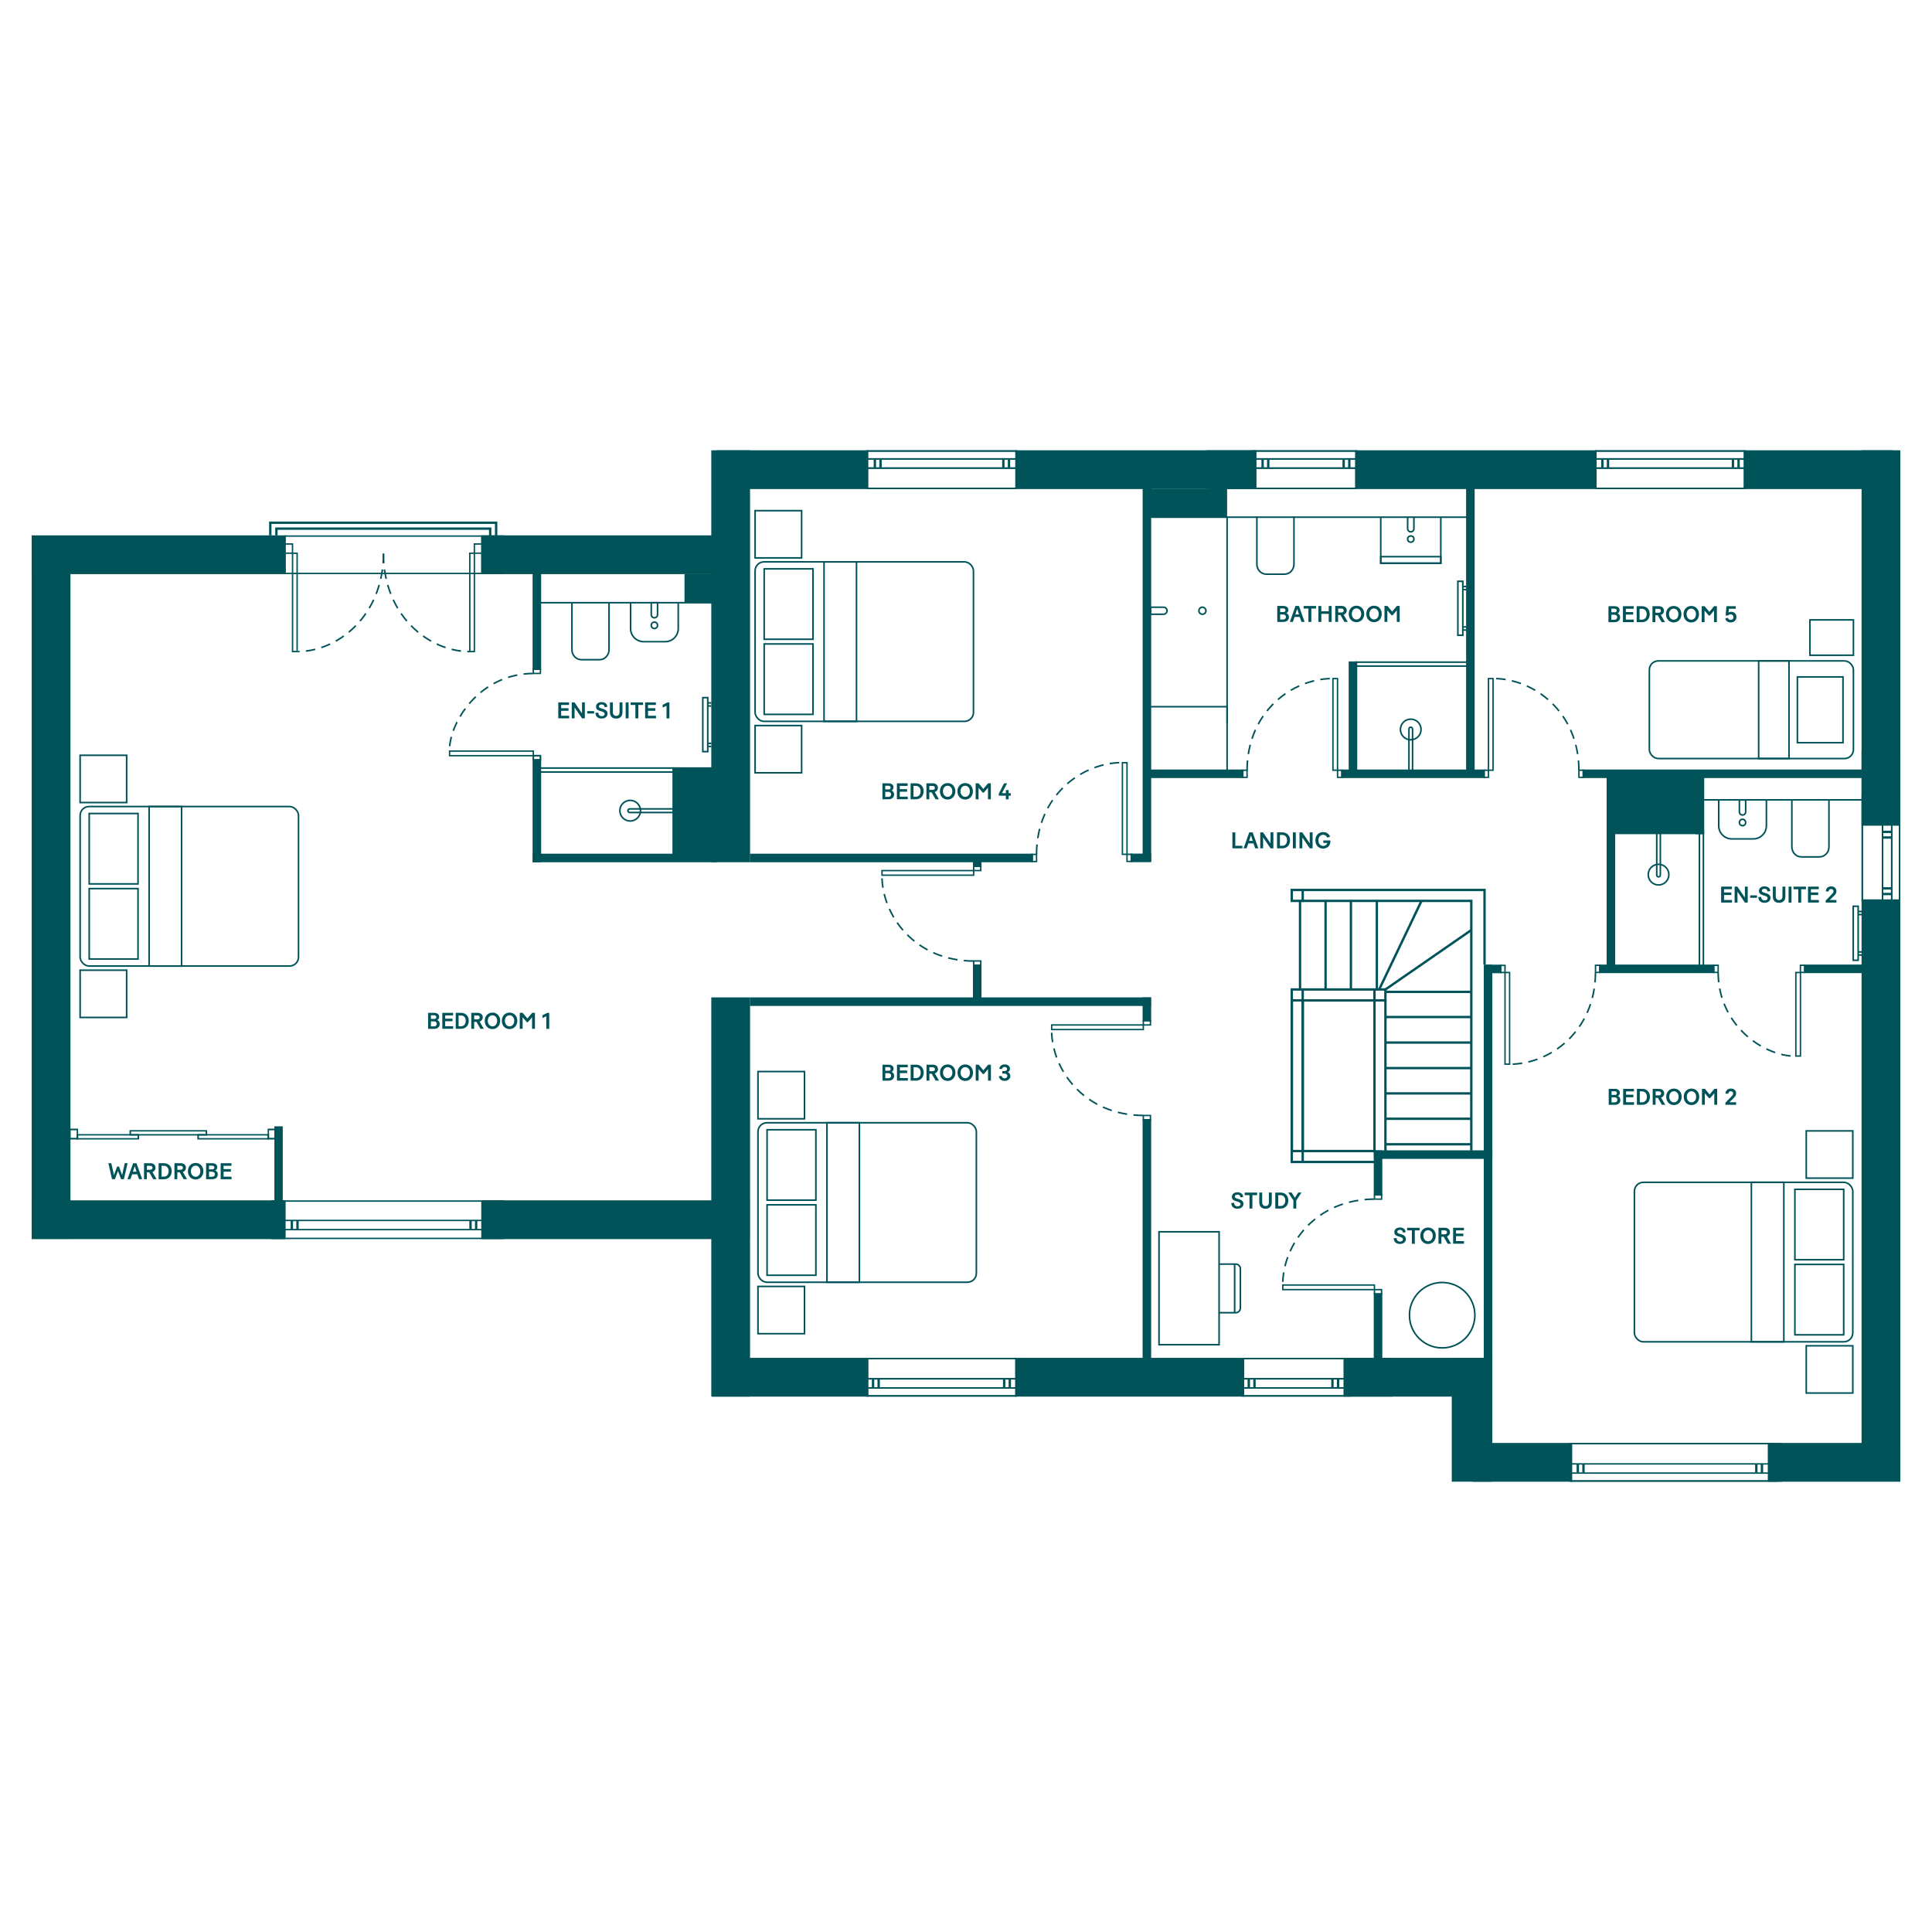 <?xml version="1.0" encoding="UTF-8"?> <svg xmlns="http://www.w3.org/2000/svg" id="TEXT" version="1.2" viewBox="0 0 610 610"><rect x="151.89" y="169.03" width="81.56" height="12.24" fill="#005359"></rect><rect x="10" y="169.03" width="80.23" height="12.24" fill="#005359"></rect><rect x="10.01" y="174.76" width="12.24" height="216.39" fill="#005359"></rect><rect x="10" y="378.99" width="80.18" height="12.24" fill="#005359"></rect><rect x="151.95" y="378.99" width="84.78" height="12.24" fill="#005359"></rect><rect x="224.93" y="428.72" width="49.22" height="12.24" fill="#005359"></rect><rect x="320.51" y="428.72" width="72.3" height="12.24" fill="#005359"></rect><rect x="424.19" y="428.72" width="45.92" height="12.24" fill="#005359"></rect><rect x="458.37" y="428.74" width="12.81" height="39.08" fill="#005359"></rect><rect x="464.98" y="455.59" width="31.42" height="12.24" fill="#005359"></rect><rect x="558.15" y="455.59" width="41.85" height="12.24" fill="#005359"></rect><rect x="587.76" y="142.17" width="12.24" height="118.53" fill="#005359"></rect><rect x="550.66" y="142.17" width="46.97" height="12.24" fill="#005359"></rect><rect x="320.71" y="142.17" width="76.01" height="12.24" fill="#005359"></rect><rect x="226.24" y="142.17" width="47.88" height="12.24" fill="#005359"></rect><path d="M158.78,169.48v11.34h-68.63v-11.34h68.63ZM159.23,169.03h-69.53v12.24h69.53v-12.24Z" fill="#005359"></path><path d="M155.74,174.43h-5.74v-2.45h5.74v2.45ZM156.19,171.53h-6.64v3.35h6.64v-3.35Z" fill="#005359"></path><path d="M92.13,174.43h-3.73v-2.45h3.73v2.45ZM92.58,171.53h-4.63v3.35h4.63v-3.35Z" fill="#005359"></path><path d="M158.74,379.44v11.34h-72.7v-11.34h72.7ZM159.19,378.99h-73.6v12.24h73.6v-12.24Z" fill="#005359"></path><path d="M320.61,429.17v11.34h-46.49v-11.34h46.49ZM321.06,428.72h-47.39v12.24h47.39v-12.24Z" fill="#005359"></path><path d="M320.65,435.56v2.45h-46.73v-2.45h46.73ZM321.1,435.11h-47.63v3.35h47.63v-3.35Z" fill="#005359"></path><path d="M320.61,429.17v11.34h-46.82v-11.34h46.82ZM321.06,428.72h-47.72v12.24h47.72v-12.24Z" fill="#005359"></path><path d="M320.65,435.56v2.45h-47.08v-2.45h47.08,0ZM321.1,435.11h-47.98v3.35h47.98v-3.35Z" fill="#005359"></path><path d="M560.68,456.04v11.34h-64.39v-11.34h64.39ZM561.13,455.59h-65.29v12.24h65.29v-12.24Z" fill="#005359"></path><path d="M562.26,456.04v11.34h-66.3v-11.34h66.3ZM562.71,455.59h-67.2v12.24h67.2v-12.24Z" fill="#005359"></path><path d="M562.48,462.43v2.45h-66.73v-2.45h66.73ZM562.93,461.98h-67.63v3.35h67.63v-3.35Z" fill="#005359"></path><path d="M320.55,142.62v11.34h-46.49v-11.34h46.49ZM321,142.17h-47.39v12.24h47.39v-12.24Z" fill="#005359"></path><path d="M320.74,145.12v2.45h-46.73v-2.45h46.73ZM321.19,144.67h-47.63v3.35h47.63v-3.35Z" fill="#005359"></path><path d="M320.87,142.62v11.34h-46.82v-11.34h46.82ZM321.32,142.17h-47.72v12.24h47.72v-12.24Z" fill="#005359"></path><path d="M321.09,145.12v2.45h-47.08v-2.45h47.08,0ZM321.54,144.67h-47.98v3.35h47.98v-3.35Z" fill="#005359"></path><rect x="427.94" y="142.17" width="76.14" height="12.24" fill="#005359"></rect><path d="M550.52,142.62v11.34h-46.49v-11.34h46.49ZM550.97,142.17h-47.39v12.24h47.39v-12.24Z" fill="#005359"></path><path d="M550.71,145.12v2.45h-46.73v-2.45h46.73ZM551.16,144.67h-47.63v3.35h47.63v-3.35Z" fill="#005359"></path><path d="M550.84,142.62v11.34h-46.82v-11.34h46.82ZM551.29,142.17h-47.72v12.24h47.72v-12.24Z" fill="#005359"></path><path d="M551.06,145.12v2.45h-47.08v-2.45h47.08ZM551.51,144.67h-47.98v3.35h47.98v-3.35Z" fill="#005359"></path><path d="M427.86,142.62v11.34h-46.49v-11.34h46.49ZM428.31,142.17h-47.39v12.24h47.39v-12.24Z" fill="#005359"></path><path d="M428.06,145.12v2.45h-46.73v-2.45h46.73ZM428.51,144.67h-47.63v3.35h47.63v-3.35Z" fill="#005359"></path><path d="M428.19,142.62v11.34h-32.41v-11.34h32.41ZM428.64,142.17h-33.32v12.24h33.32v-12.24Z" fill="#005359"></path><path d="M428.4,145.12v2.45h-34.86v-2.45h34.86ZM428.86,144.67h-35.76v3.35h35.76v-3.35Z" fill="#005359"></path><path d="M439.31,429.17v11.34h-46.49v-11.34h46.49ZM439.76,428.72h-47.39v12.24h47.39v-12.24Z" fill="#005359"></path><path d="M439.35,435.56v2.45h-46.73v-2.45h46.73ZM439.8,435.11h-47.63v3.35h47.63v-3.35Z" fill="#005359"></path><path d="M426.24,429.17v11.34h-33.75v-11.34h33.75ZM426.69,428.72h-34.66v12.24h34.66v-12.24Z" fill="#005359"></path><path d="M425.88,435.56v2.45h-33.61v-2.45h33.61ZM426.34,435.11h-34.52v3.35h34.52v-3.35Z" fill="#005359"></path><rect x="587.76" y="283.98" width="12.24" height="183.09" fill="#005359"></rect><path d="M599.55,237.5v46.49h-11.34v-46.49h11.34ZM600,237.05h-12.24v47.39h12.24v-47.39Z" fill="#005359"></path><path d="M597.05,237.46v46.73h-2.45v-46.73h2.45ZM597.5,237.01h-3.35v47.63h3.35v-47.63h0Z" fill="#005359"></path><path d="M599.55,251.91v32.41h-11.34v-32.41h11.34ZM600,251.46h-12.24v33.32h12.24v-33.32h0Z" fill="#005359"></path><path d="M597.05,249.68v34.86h-2.45v-34.86h2.45ZM597.5,249.23h-3.35v35.76h3.35v-35.76Z" fill="#005359"></path><path d="M155.74,385.56v2.45h-66.59v-2.45h66.59ZM156.19,385.11h-67.49v3.35h67.49v-3.35Z" fill="#005359"></path><polyline points="87.27 169.03 87.27 166.91 154.77 166.91 154.77 169.71" fill="none" stroke="#005359" stroke-miterlimit="10" stroke-width=".75"></polyline><polyline points="85.34 169.03 85.34 165.04 156.65 165.04 156.65 170.74" fill="none" stroke="#005359" stroke-miterlimit="10" stroke-width=".75"></polyline><line x1="92.15" y1="388.24" x2="92.15" y2="385.33" fill="none" stroke="#005359" stroke-miterlimit="10" stroke-width=".75"></line><line x1="93.93" y1="385.26" x2="93.93" y2="388.3" fill="none" stroke="#005359" stroke-miterlimit="10" stroke-width=".75"></line><g><line x1="148.56" y1="388.24" x2="148.56" y2="385.33" fill="none" stroke="#005359" stroke-miterlimit="10" stroke-width=".75"></line><line x1="150.34" y1="385.26" x2="150.34" y2="388.3" fill="none" stroke="#005359" stroke-miterlimit="10" stroke-width=".75"></line></g><line x1="275.65" y1="438.08" x2="275.65" y2="435.5" fill="none" stroke="#005359" stroke-miterlimit="10" stroke-width=".75"></line><line x1="277.43" y1="435.45" x2="277.43" y2="438.13" fill="none" stroke="#005359" stroke-miterlimit="10" stroke-width=".75"></line><line x1="317.05" y1="438.08" x2="317.05" y2="435.5" fill="none" stroke="#005359" stroke-miterlimit="10" stroke-width=".75"></line><line x1="318.83" y1="435.45" x2="318.83" y2="438.13" fill="none" stroke="#005359" stroke-miterlimit="10" stroke-width=".75"></line><line x1="394.29" y1="438.07" x2="394.29" y2="435.5" fill="none" stroke="#005359" stroke-miterlimit="10" stroke-width=".75"></line><line x1="396.08" y1="435.44" x2="396.08" y2="438.13" fill="none" stroke="#005359" stroke-miterlimit="10" stroke-width=".75"></line><line x1="420.7" y1="438.07" x2="420.7" y2="435.5" fill="none" stroke="#005359" stroke-miterlimit="10" stroke-width=".75"></line><line x1="422.48" y1="435.44" x2="422.48" y2="438.13" fill="none" stroke="#005359" stroke-miterlimit="10" stroke-width=".75"></line><line x1="498.17" y1="464.94" x2="498.17" y2="462.37" fill="none" stroke="#005359" stroke-miterlimit="10" stroke-width=".75"></line><line x1="499.96" y1="462.31" x2="499.96" y2="465" fill="none" stroke="#005359" stroke-miterlimit="10" stroke-width=".75"></line><g><line x1="554.53" y1="464.94" x2="554.53" y2="462.37" fill="none" stroke="#005359" stroke-miterlimit="10" stroke-width=".75"></line><line x1="556.31" y1="462.31" x2="556.31" y2="465" fill="none" stroke="#005359" stroke-miterlimit="10" stroke-width=".75"></line></g><line x1="597.11" y1="282.27" x2="594.54" y2="282.27" fill="none" stroke="#005359" stroke-miterlimit="10" stroke-width=".75"></line><line x1="594.48" y1="280.49" x2="597.17" y2="280.49" fill="none" stroke="#005359" stroke-miterlimit="10" stroke-width=".75"></line><line x1="597.11" y1="264.43" x2="594.54" y2="264.43" fill="none" stroke="#005359" stroke-miterlimit="10" stroke-width=".75"></line><line x1="594.48" y1="262.65" x2="597.17" y2="262.65" fill="none" stroke="#005359" stroke-miterlimit="10" stroke-width=".75"></line><line x1="505.92" y1="147.63" x2="505.92" y2="145.06" fill="none" stroke="#005359" stroke-miterlimit="10" stroke-width=".75"></line><line x1="507.7" y1="145" x2="507.7" y2="147.69" fill="none" stroke="#005359" stroke-miterlimit="10" stroke-width=".75"></line><line x1="547.15" y1="147.63" x2="547.15" y2="145.06" fill="none" stroke="#005359" stroke-miterlimit="10" stroke-width=".75"></line><line x1="548.93" y1="145" x2="548.93" y2="147.69" fill="none" stroke="#005359" stroke-miterlimit="10" stroke-width=".75"></line><line x1="398.65" y1="147.63" x2="398.65" y2="145.06" fill="none" stroke="#005359" stroke-miterlimit="10" stroke-width=".75"></line><line x1="400.43" y1="145" x2="400.43" y2="147.69" fill="none" stroke="#005359" stroke-miterlimit="10" stroke-width=".75"></line><line x1="424.24" y1="147.63" x2="424.24" y2="145.06" fill="none" stroke="#005359" stroke-miterlimit="10" stroke-width=".75"></line><line x1="426.02" y1="145" x2="426.02" y2="147.69" fill="none" stroke="#005359" stroke-miterlimit="10" stroke-width=".75"></line><line x1="276.23" y1="147.75" x2="276.23" y2="144.97" fill="none" stroke="#005359" stroke-miterlimit="10" stroke-width=".75"></line><line x1="278.01" y1="144.91" x2="278.01" y2="147.81" fill="none" stroke="#005359" stroke-miterlimit="10" stroke-width=".75"></line><line x1="316.79" y1="147.75" x2="316.79" y2="144.67" fill="none" stroke="#005359" stroke-miterlimit="10" stroke-width=".75"></line><line x1="318.58" y1="145.12" x2="318.58" y2="147.81" fill="none" stroke="#005359" stroke-miterlimit="10" stroke-width=".75"></line><rect x="224.58" y="314.91" width="12.24" height="126.05" fill="#005359"></rect><rect x="224.58" y="142.18" width="12.24" height="130.05" fill="#005359"></rect><rect x="168.16" y="239.69" width="2.7" height="32.55" fill="#005359"></rect><path d="M170.41,239.77h-1.79v-.96h1.79v.96ZM170.86,238.36h-2.69v1.86h2.69v-1.86Z" fill="#005359"></path><rect x="168.22" y="269.54" width="58.05" height="2.7" fill="#005359"></rect><rect x="212.36" y="242.28" width="2.7" height="29.02" fill="#005359"></rect><rect x="212.36" y="242.28" width="14.15" height="29.02" fill="#005359"></rect><rect x="213.12" y="242.27" width="15.1" height="2.7" fill="#005359"></rect><rect x="168.16" y="178.98" width="2.7" height="32.55" fill="#005359"></rect><path d="M170.4,212.41h-1.79v-.96h1.79v.96ZM170.85,210.99h-2.69v1.86h2.69v-1.86Z" fill="#005359"></path><rect x="236.79" y="269.54" width="89.37" height="2.7" fill="#005359"></rect><path d="M327.05,271.78h-.96v-1.79h.96v1.79ZM327.5,269.54h-1.86v2.69h1.86v-2.69Z" fill="#005359"></path><path d="M170.41,239.77h-1.79v-.96h1.79v.96ZM170.86,238.36h-2.69v1.86h2.69v-1.86Z" fill="#005359"></path><rect x="307.19" y="269.95" width="2.7" height="3.81" fill="#005359"></rect><path d="M309.44,274.64h-1.79v-.96h1.79v.96ZM309.89,273.23h-2.69v1.86h2.69v-1.86Z" fill="#005359"></path><rect x="356.94" y="269.51" width="6.52" height="2.7" fill="#005359"></rect><path d="M357.02,271.76h-.96v-1.79h.96v1.79ZM357.47,269.51h-1.86v2.69h1.86v-2.69Z" fill="#005359"></path><rect x="360.77" y="147.32" width="2.7" height="124.58" fill="#005359"></rect><rect x="361.63" y="242.96" width="31" height="2.7" fill="#005359"></rect><path d="M393.52,245.21h-.96v-1.79h.96v1.79ZM393.97,242.96h-1.86v2.69h1.86v-2.69Z" fill="#005359"></path><rect x="236.79" y="314.91" width="126.62" height="2.7" fill="#005359"></rect><rect x="360.76" y="314.91" width="2.7" height="7.59" fill="#005359"></rect><path d="M363.01,323.39h-1.79v-.96h1.79v.96ZM363.46,321.98h-2.69v1.86h2.69v-1.86Z" fill="#005359"></path><rect x="360.76" y="353.31" width="2.7" height="79.21" fill="#005359"></rect><path d="M363.01,353.38h-1.79v-.96h1.79v.96ZM363.46,351.97h-2.69v1.86h2.69v-1.86Z" fill="#005359"></path><rect x="307.19" y="304.52" width="2.7" height="12.05" fill="#005359"></rect><path d="M309.44,304.6h-1.79v-.96h1.79v.96ZM309.89,303.18h-2.69v1.86h2.69v-1.86Z" fill="#005359"></path><rect x="423.43" y="242.96" width="45.41" height="2.7" fill="#005359"></rect><path d="M469.72,245.21h-.96v-1.79h.96v1.79ZM470.17,242.96h-1.86v2.69h1.86v-2.69Z" fill="#005359"></path><path d="M423.5,245.21h-.96v-1.79h.96v1.79ZM423.95,242.96h-1.86v2.69h1.86v-2.69Z" fill="#005359"></path><rect x="425.83" y="208.83" width="2.7" height="36.47" fill="#005359"></rect><rect x="462.9" y="152.17" width="2.7" height="93.1" fill="#005359"></rect><rect x="433.74" y="408.29" width="2.7" height="21.15" fill="#005359"></rect><path d="M435.98,408.37h-1.79v-.96h1.79v.96ZM436.43,406.95h-2.69v1.86h2.69v-1.86Z" fill="#005359"></path><rect x="433.74" y="363.21" width="2.7" height="14.29" fill="#005359"></rect><rect x="433.8" y="363.2" width="37.39" height="2.7" fill="#005359"></rect><rect x="468.48" y="304.58" width="2.7" height="124.84" fill="#005359"></rect><rect x="468.96" y="304.58" width="5.11" height="2.7" fill="#005359"></rect><path d="M474.95,306.82h-.96v-1.79h.96v1.79ZM475.41,304.58h-1.86v2.69h1.86v-2.69Z" fill="#005359"></path><rect x="499.64" y="242.96" width="94.27" height="2.7" fill="#005359"></rect><path d="M499.71,245.21h-.96v-1.79h.96v1.79ZM500.16,242.96h-1.86v2.69h1.86v-2.69Z" fill="#005359"></path><rect x="504.87" y="304.55" width="36.45" height="2.7" fill="#005359"></rect><path d="M504.94,306.8h-.96v-1.79h.96v1.79ZM505.39,304.55h-1.86v2.69h1.86v-2.69Z" fill="#005359"></path><path d="M542.26,306.8h-.96v-1.79h.96v1.79ZM542.71,304.55h-1.86v2.69h1.86v-2.69Z" fill="#005359"></path><rect x="569.57" y="304.55" width="30.34" height="2.7" fill="#005359"></rect><path d="M569.64,306.8h-.96v-1.79h.96v1.79ZM570.09,304.55h-1.86v2.69h1.86v-2.69Z" fill="#005359"></path><rect x="507.27" y="244.46" width="2.7" height="61.15" fill="#005359"></rect><rect x="507.45" y="243.76" width="30.59" height="19.62" fill="#005359"></rect><rect x="535.36" y="244.54" width="2.7" height="18.84" fill="#005359"></rect><rect x="433.97" y="312.41" width="3.45" height="3.45" fill="none" stroke="#005359" stroke-miterlimit="10" stroke-width=".75"></rect><line x1="437.43" y1="315.86" x2="437.43" y2="363.7" fill="none" stroke="#005359" stroke-miterlimit="10" stroke-width=".75"></line><line x1="433.97" y1="315.86" x2="433.97" y2="363.88" fill="none" stroke="#005359" stroke-miterlimit="10" stroke-width=".75"></line><path d="M435.78,364.25" fill="none" stroke="#005359" stroke-miterlimit="10" stroke-width=".75"></path><path d="M435.78,315.89" fill="none" stroke="#005359" stroke-miterlimit="10" stroke-width=".75"></path><rect x="407.86" y="312.41" width="3.45" height="3.45" fill="none" stroke="#005359" stroke-miterlimit="10" stroke-width=".75"></rect><line x1="411.31" y1="312.41" x2="433.77" y2="312.41" fill="none" stroke="#005359" stroke-miterlimit="10" stroke-width=".75"></line><line x1="411.31" y1="315.87" x2="433.85" y2="315.87" fill="none" stroke="#005359" stroke-miterlimit="10" stroke-width=".75"></line><line x1="411.32" y1="315.86" x2="411.32" y2="363.2" fill="none" stroke="#005359" stroke-miterlimit="10" stroke-width=".75"></line><line x1="407.87" y1="315.86" x2="407.87" y2="363.38" fill="none" stroke="#005359" stroke-miterlimit="10" stroke-width=".75"></line><rect x="407.86" y="363.42" width="3.45" height="3.45" fill="none" stroke="#005359" stroke-miterlimit="10" stroke-width=".75"></rect><line x1="411.32" y1="315.86" x2="411.32" y2="363.2" fill="none" stroke="#005359" stroke-miterlimit="10" stroke-width=".75"></line><line x1="407.87" y1="315.86" x2="407.87" y2="363.38" fill="none" stroke="#005359" stroke-miterlimit="10" stroke-width=".75"></line><line x1="411.31" y1="363.42" x2="433.77" y2="363.42" fill="none" stroke="#005359" stroke-miterlimit="10" stroke-width=".75"></line><polyline points="468.72 304.58 468.72 280.99 411.33 280.99" fill="none" stroke="#005359" stroke-miterlimit="10" stroke-width=".75"></polyline><rect x="407.86" y="280.99" width="3.45" height="3.45" fill="none" stroke="#005359" stroke-miterlimit="10" stroke-width=".75"></rect><polyline points="411.31 284.44 464.54 284.44 464.54 363.27" fill="none" stroke="#005359" stroke-miterlimit="10" stroke-width=".75"></polyline><line x1="410.47" y1="284.39" x2="410.47" y2="312.39" fill="none" stroke="#005359" stroke-miterlimit="10" stroke-width=".75"></line><line x1="418.53" y1="284.39" x2="418.53" y2="312.39" fill="none" stroke="#005359" stroke-miterlimit="10" stroke-width=".75"></line><line x1="426.53" y1="284.45" x2="426.53" y2="312.32" fill="none" stroke="#005359" stroke-miterlimit="10" stroke-width=".75"></line><line x1="434.72" y1="284.32" x2="434.72" y2="312.32" fill="none" stroke="#005359" stroke-miterlimit="10" stroke-width=".75"></line><line x1="435.5" y1="312.32" x2="448.78" y2="284.51" fill="none" stroke="#005359" stroke-miterlimit="10" stroke-width=".75"></line><line x1="437.43" y1="312.41" x2="464.53" y2="293.66" fill="none" stroke="#005359" stroke-miterlimit="10" stroke-width=".75"></line><line x1="464.47" y1="313.17" x2="437.38" y2="313.17" fill="none" stroke="#005359" stroke-miterlimit="10" stroke-width=".75"></line><line x1="437.38" y1="321.11" x2="464.53" y2="321.11" fill="none" stroke="#005359" stroke-miterlimit="10" stroke-width=".75"></line><line x1="437.44" y1="329.17" x2="464.53" y2="329.17" fill="none" stroke="#005359" stroke-miterlimit="10" stroke-width=".75"></line><line x1="437.38" y1="337.23" x2="464.53" y2="337.23" fill="none" stroke="#005359" stroke-miterlimit="10" stroke-width=".75"></line><line x1="437.32" y1="345.23" x2="464.6" y2="345.23" fill="none" stroke="#005359" stroke-miterlimit="10" stroke-width=".75"></line><line x1="437.44" y1="353.23" x2="464.6" y2="353.23" fill="none" stroke="#005359" stroke-miterlimit="10" stroke-width=".75"></line><line x1="437.44" y1="361.29" x2="464.6" y2="361.29" fill="none" stroke="#005359" stroke-miterlimit="10" stroke-width=".75"></line><path d="M435.99,378.38h-1.79v-.96h1.79v.96ZM436.44,376.97h-2.69v1.86h2.69v-1.86Z" fill="#005359"></path><line x1="411.31" y1="366.87" x2="433.85" y2="366.87" fill="none" stroke="#005359" stroke-miterlimit="10" stroke-width=".75"></line><rect x="216.12" y="181.27" width="8.87" height="8.87" fill="#005359"></rect><rect x="363.18" y="154.41" width="24.26" height="8.87" fill="#005359"></rect><rect x="86.63" y="355.62" width="2.65" height="24.18" fill="#005359"></rect><g><path d="M121.1,174.81c-.15,19.77-14.42,30.82-27.06,30.92" fill="none" stroke="#005359" stroke-dasharray="3 2 3 2" stroke-miterlimit="10" stroke-width=".5"></path><path d="M149.55,205.49h-1v-30.6h1v30.6ZM150,174.45h-1.9v31.5h1.9v-31.5Z" fill="#005359"></path><path d="M121.04,174.81c.15,19.77,14.42,30.82,27.06,30.92" fill="none" stroke="#005359" stroke-dasharray="3 2 3 2" stroke-miterlimit="10" stroke-width=".5"></path><path d="M168.16,238.37h-25.99v-1h25.99v1ZM168.61,236.92h-26.89v1.9h26.89v-1.9Z" fill="#005359"></path><path d="M168.3,212.63c-16.87.15-26.37,15.29-26.39,24.29" fill="none" stroke="#005359" stroke-dasharray="3 2 3 2" stroke-miterlimit="10" stroke-width=".5"></path><path d="M355.61,269.51h-1v-28.48h1v28.48ZM356.06,240.58h-1.9v29.38h1.9v-29.38h0Z" fill="#005359"></path><path d="M327.26,269.62c.15-18.44,14.26-28.75,26.9-28.84" fill="none" stroke="#005359" stroke-dasharray="3 2 3 2" stroke-miterlimit="10" stroke-width=".5"></path><path d="M307.19,276.1h-28.48v-1h28.48v1ZM307.64,274.65h-29.38v1.9h29.38v-1.9Z" fill="#005359"></path><path d="M307.3,303.44c-18.44-.15-28.75-14.26-28.84-26.9" fill="none" stroke="#005359" stroke-dasharray="3 2 3 2" stroke-miterlimit="10" stroke-width=".5"></path><path d="M360.76,324.84h-28.48v-1h28.48v1ZM361.21,323.39h-29.38v1.9h29.38v-1.9Z" fill="#005359"></path><path d="M360.87,352.19c-18.44-.15-28.75-14.26-28.84-26.9" fill="none" stroke="#005359" stroke-dasharray="3 2 3 2" stroke-miterlimit="10" stroke-width=".5"></path><path d="M433.73,406.95h-28.48v-1h28.48v1ZM434.18,405.5h-29.38v1.9h29.38v-1.9Z" fill="#005359"></path><path d="M433.84,378.6c-18.44.15-28.75,14.26-28.84,26.9" fill="none" stroke="#005359" stroke-dasharray="3 2 3 2" stroke-miterlimit="10" stroke-width=".5"></path><path d="M422.08,242.96h-1v-28.48h1v28.48ZM422.53,214.03h-1.9v29.38h1.9v-29.38Z" fill="#005359"></path><path d="M393.74,243.07c.15-18.44,14.26-28.75,26.9-28.84" fill="none" stroke="#005359" stroke-dasharray="3 2 3 2" stroke-miterlimit="10" stroke-width=".5"></path><path d="M471.18,242.96h-1v-28.48h1v28.48ZM471.63,214.03h-1.9v29.38h1.9v-29.38Z" fill="#005359"></path><path d="M498.52,243.07c-.15-18.44-14.26-28.75-26.9-28.84" fill="none" stroke="#005359" stroke-dasharray="3 2 3 2" stroke-miterlimit="10" stroke-width=".5"></path><path d="M476.41,335.76h-1v-28.48h1v28.48ZM476.86,306.83h-1.9v29.38h1.9v-29.38Z" fill="#005359"></path><path d="M503.75,307.17c-.15,18.44-14.26,28.75-26.9,28.84" fill="none" stroke="#005359" stroke-dasharray="3 2 3 2" stroke-miterlimit="10" stroke-width=".5"></path><path d="M568.24,333.21h-1v-25.93h1v25.93ZM568.69,306.83h-1.9v26.83h1.9v-26.83Z" fill="#005359"></path><path d="M542.48,307.14c.15,16.84,14.59,26.33,24.31,26.33" fill="none" stroke="#005359" stroke-dasharray="3 2 3 2" stroke-miterlimit="10" stroke-width=".5"></path></g><path d="M93.59,205.49h-1v-30.6h1v30.6ZM94.04,174.45h-1.9v31.5h1.9v-31.5Z" fill="#005359"></path><path d="M214.15,190.29v8.17c0,2.29-1.85,4.14-4.14,4.14h-6.77c-2.29,0-4.14-1.85-4.14-4.14v-8.17" fill="none" stroke="#005359" stroke-miterlimit="10" stroke-width=".5"></path><path d="M207.61,190.29h-1.98v3.78c0,.55.44.99.99.99s.99-.44.99-.99v-3.78h0Z" fill="none" stroke="#005359" stroke-miterlimit="10" stroke-width=".5"></path><path d="M205.63,197.43c0-.56.44-1.02.99-1.02s.99.46.99,1.02-.44,1.02-.99,1.02-.99-.46-.99-1.02Z" fill="none" stroke="#005359" stroke-miterlimit="10" stroke-width=".5"></path><path d="M192.29,190.14v15c0,1.74-1.35,3.15-3,3.15h-5.71c-1.66,0-3-1.41-3-3.15v-15" fill="none" stroke="#005359" stroke-miterlimit="10" stroke-width=".5"></path><rect x="365.94" y="388.92" width="18.97" height="35.65" fill="none" stroke="#005359" stroke-miterlimit="10" stroke-width=".5"></rect><path d="M384.89,399.12h5.27c.81,0,1.47.66,1.47,1.47v12.41c0,.81-.66,1.47-1.47,1.47h-5.27" fill="none" stroke="#005359" stroke-miterlimit="10" stroke-width=".5"></path><line x1="389.82" y1="399.1" x2="389.82" y2="414.43" fill="none" stroke="#005359" stroke-miterlimit="10" stroke-width=".5"></line><line x1="363.23" y1="163.29" x2="463.31" y2="163.29" fill="none" stroke="#005359" stroke-miterlimit="10" stroke-width=".5"></line><path d="M408.55,163.14v15c0,1.74-1.35,3.15-3,3.15h-5.71c-1.66,0-3-1.41-3-3.15v-15" fill="none" stroke="#005359" stroke-miterlimit="10" stroke-width=".5"></path><line x1="537.7" y1="252.55" x2="588.41" y2="252.55" fill="none" stroke="#005359" stroke-miterlimit="10" stroke-width=".5"></line><path d="M542.66,252.56v8.17c0,2.29,1.85,4.14,4.14,4.14h6.77c2.29,0,4.14-1.85,4.14-4.14v-8.17" fill="none" stroke="#005359" stroke-miterlimit="10" stroke-width=".5"></path><path d="M549.19,252.56h1.98v3.78c0,.55-.44.99-.99.99s-.99-.44-.99-.99v-3.78Z" fill="none" stroke="#005359" stroke-miterlimit="10" stroke-width=".5"></path><path d="M551.17,259.69c0-.56-.44-1.02-.99-1.02s-.99.46-.99,1.02.44,1.02.99,1.02.99-.46.99-1.02Z" fill="none" stroke="#005359" stroke-miterlimit="10" stroke-width=".5"></path><path d="M565.75,252.4v15c0,1.74,1.35,3.15,3,3.15h5.71c1.66,0,3-1.41,3-3.15v-15" fill="none" stroke="#005359" stroke-miterlimit="10" stroke-width=".5"></path><circle cx="455.34" cy="415.25" r="10.33" fill="none" stroke="#005359" stroke-miterlimit="10" stroke-width=".5"></circle><polyline points="363.18 223.13 387.44 223.13 387.44 243.95" fill="none" stroke="#005359" stroke-miterlimit="10" stroke-width=".5"></polyline><line x1="387.44" y1="228.43" x2="387.44" y2="163.02" fill="none" stroke="#005359" stroke-miterlimit="10" stroke-width=".5"></line><path d="M363.28,191.72v2.22h4.08c.61,0,1.11-.5,1.11-1.11s-.5-1.11-1.11-1.11h-4.08Z" fill="none" stroke="#005359" stroke-miterlimit="10" stroke-width=".5"></path><path d="M379.64,193.94c-.61,0-1.11-.5-1.11-1.11s.5-1.11,1.11-1.11,1.11.5,1.11,1.11-.5,1.11-1.11,1.11Z" fill="none" stroke="#005359" stroke-miterlimit="10" stroke-width=".5"></path><line x1="427.75" y1="209.06" x2="465.12" y2="209.06" fill="none" stroke="#005359" stroke-miterlimit="10" stroke-width=".5"></line><line x1="427.87" y1="210.31" x2="465.13" y2="210.31" fill="none" stroke="#005359" stroke-miterlimit="10" stroke-width=".5"></line><path d="M448.68,230.32c0,1.8-1.46,3.26-3.26,3.26s-3.26-1.46-3.26-3.26,1.46-3.26,3.26-3.26,3.26,1.46,3.26,3.26Z" fill="none" stroke="#005359" stroke-miterlimit="10" stroke-width=".5"></path><path d="M445.99,244.26h-1.14v-14.09c0-.31.25-.57.57-.57s.57.25.57.57v14.09Z" fill="none" stroke="#005359" stroke-miterlimit="10" stroke-width=".5"></path><line x1="537.82" y1="262.08" x2="537.82" y2="305.61" fill="none" stroke="#005359" stroke-miterlimit="10" stroke-width=".5"></line><line x1="536.57" y1="262.21" x2="536.57" y2="305.61" fill="none" stroke="#005359" stroke-miterlimit="10" stroke-width=".5"></line><path d="M520.4,276.15c0-1.8,1.46-3.26,3.26-3.26s3.26,1.46,3.26,3.26-1.46,3.26-3.26,3.26-3.26-1.46-3.26-3.26Z" fill="none" stroke="#005359" stroke-miterlimit="10" stroke-width=".5"></path><path d="M523.09,262.21h1.14v14.09c0,.31-.25.57-.57.57s-.57-.25-.57-.57v-14.09Z" fill="none" stroke="#005359" stroke-miterlimit="10" stroke-width=".5"></path><line x1="213.04" y1="242.5" x2="169.51" y2="242.5" fill="none" stroke="#005359" stroke-miterlimit="10" stroke-width=".5"></line><line x1="212.91" y1="243.75" x2="169.51" y2="243.75" fill="none" stroke="#005359" stroke-miterlimit="10" stroke-width=".5"></line><path d="M198.97,259.22c1.8,0,3.26-1.46,3.26-3.26s-1.46-3.26-3.26-3.26-3.26,1.46-3.26,3.26,1.46,3.26,3.26,3.26Z" fill="none" stroke="#005359" stroke-miterlimit="10" stroke-width=".5"></path><path d="M212.91,256.53v-1.14h-14.09c-.31,0-.57.25-.57.57s.25.57.57.57h14.09Z" fill="none" stroke="#005359" stroke-miterlimit="10" stroke-width=".5"></path><rect x="460.3" y="183.53" width="1.56" height="17.05" fill="none" stroke="#005359" stroke-miterlimit="10" stroke-width=".5"></rect><line x1="462.97" y1="198.92" x2="461.86" y2="198.92" fill="none" stroke="#005359" stroke-miterlimit="10" stroke-width=".5"></line><line x1="461.86" y1="197.95" x2="462.97" y2="197.95" fill="none" stroke="#005359" stroke-miterlimit="10" stroke-width=".5"></line><line x1="462.97" y1="186.15" x2="461.86" y2="186.15" fill="none" stroke="#005359" stroke-miterlimit="10" stroke-width=".5"></line><line x1="461.86" y1="185.19" x2="462.97" y2="185.19" fill="none" stroke="#005359" stroke-miterlimit="10" stroke-width=".5"></line><rect x="221.9" y="220.27" width="1.56" height="17.05" fill="none" stroke="#005359" stroke-miterlimit="10" stroke-width=".5"></rect><line x1="224.58" y1="235.66" x2="223.47" y2="235.66" fill="none" stroke="#005359" stroke-miterlimit="10" stroke-width=".5"></line><line x1="223.47" y1="234.7" x2="224.58" y2="234.7" fill="none" stroke="#005359" stroke-miterlimit="10" stroke-width=".5"></line><line x1="224.58" y1="222.9" x2="223.47" y2="222.9" fill="none" stroke="#005359" stroke-miterlimit="10" stroke-width=".5"></line><line x1="223.47" y1="221.93" x2="224.58" y2="221.93" fill="none" stroke="#005359" stroke-miterlimit="10" stroke-width=".5"></line><rect x="585.13" y="286.14" width="1.56" height="17.05" fill="none" stroke="#005359" stroke-miterlimit="10" stroke-width=".5"></rect><line x1="587.81" y1="301.53" x2="586.7" y2="301.53" fill="none" stroke="#005359" stroke-miterlimit="10" stroke-width=".5"></line><line x1="586.7" y1="300.56" x2="587.81" y2="300.56" fill="none" stroke="#005359" stroke-miterlimit="10" stroke-width=".5"></line><line x1="587.81" y1="288.76" x2="586.7" y2="288.76" fill="none" stroke="#005359" stroke-miterlimit="10" stroke-width=".5"></line><line x1="586.7" y1="287.8" x2="587.81" y2="287.8" fill="none" stroke="#005359" stroke-miterlimit="10" stroke-width=".5"></line><line x1="170.59" y1="190.29" x2="224.99" y2="190.29" fill="none" stroke="#005359" stroke-miterlimit="10" stroke-width=".5"></line><g><rect x="520.76" y="208.67" width="64.43" height="30.83" rx="2.83" ry="2.83" fill="none" stroke="#005359" stroke-miterlimit="10" stroke-width=".5"></rect><rect x="571.46" y="195.72" width="13.73" height="11.16" fill="none" stroke="#005359" stroke-miterlimit="10" stroke-width=".5"></rect><rect x="555.27" y="208.67" width="9.58" height="30.83" fill="none" stroke="#005359" stroke-miterlimit="10" stroke-width=".5"></rect><rect x="567.5" y="213.73" width="14.4" height="20.77" fill="none" stroke="#005359" stroke-miterlimit="10" stroke-width=".5"></rect></g><g><rect x="516.04" y="373.3" width="68.95" height="50.36" rx="2.83" ry="2.83" fill="none" stroke="#005359" stroke-miterlimit="10" stroke-width=".5"></rect><rect x="570.3" y="424.91" width="14.69" height="14.92" fill="none" stroke="#005359" stroke-miterlimit="10" stroke-width=".5"></rect><rect x="570.3" y="357.06" width="14.69" height="14.92" fill="none" stroke="#005359" stroke-miterlimit="10" stroke-width=".5"></rect><rect x="552.97" y="373.3" width="10.25" height="50.36" fill="none" stroke="#005359" stroke-miterlimit="10" stroke-width=".5"></rect><g><rect x="566.71" y="375.51" width="15.41" height="22.23" fill="none" stroke="#005359" stroke-miterlimit="10" stroke-width=".5"></rect><rect x="566.71" y="399.22" width="15.41" height="22.23" fill="none" stroke="#005359" stroke-miterlimit="10" stroke-width=".5"></rect></g></g><g><rect x="239.32" y="354.49" width="68.95" height="50.36" rx="2.83" ry="2.83" fill="none" stroke="#005359" stroke-miterlimit="10" stroke-width=".5"></rect><rect x="239.32" y="338.32" width="14.69" height="14.92" fill="none" stroke="#005359" stroke-miterlimit="10" stroke-width=".5"></rect><rect x="239.32" y="406.17" width="14.69" height="14.92" fill="none" stroke="#005359" stroke-miterlimit="10" stroke-width=".5"></rect><rect x="261.09" y="354.49" width="10.25" height="50.36" fill="none" stroke="#005359" stroke-miterlimit="10" stroke-width=".5"></rect><g><rect x="242.19" y="380.41" width="15.41" height="22.23" fill="none" stroke="#005359" stroke-miterlimit="10" stroke-width=".5"></rect><rect x="242.19" y="356.7" width="15.41" height="22.23" fill="none" stroke="#005359" stroke-miterlimit="10" stroke-width=".5"></rect></g></g><g><rect x="238.41" y="177.4" width="68.95" height="50.36" rx="2.83" ry="2.83" fill="none" stroke="#005359" stroke-miterlimit="10" stroke-width=".5"></rect><rect x="238.41" y="161.23" width="14.69" height="14.92" fill="none" stroke="#005359" stroke-miterlimit="10" stroke-width=".5"></rect><rect x="238.41" y="229.08" width="14.69" height="14.92" fill="none" stroke="#005359" stroke-miterlimit="10" stroke-width=".5"></rect><rect x="260.18" y="177.4" width="10.25" height="50.36" fill="none" stroke="#005359" stroke-miterlimit="10" stroke-width=".5"></rect><g><rect x="241.28" y="203.32" width="15.41" height="22.23" fill="none" stroke="#005359" stroke-miterlimit="10" stroke-width=".5"></rect><rect x="241.28" y="179.61" width="15.41" height="22.23" fill="none" stroke="#005359" stroke-miterlimit="10" stroke-width=".5"></rect></g></g><g><rect x="25.3" y="254.65" width="68.95" height="50.36" rx="2.83" ry="2.83" fill="none" stroke="#005359" stroke-miterlimit="10" stroke-width=".5"></rect><rect x="25.3" y="238.47" width="14.69" height="14.92" fill="none" stroke="#005359" stroke-miterlimit="10" stroke-width=".5"></rect><rect x="25.3" y="306.32" width="14.69" height="14.92" fill="none" stroke="#005359" stroke-miterlimit="10" stroke-width=".5"></rect><rect x="47.08" y="254.65" width="10.25" height="50.36" fill="none" stroke="#005359" stroke-miterlimit="10" stroke-width=".5"></rect><g><rect x="28.17" y="280.56" width="15.41" height="22.23" fill="none" stroke="#005359" stroke-miterlimit="10" stroke-width=".5"></rect><rect x="28.17" y="256.85" width="15.41" height="22.23" fill="none" stroke="#005359" stroke-miterlimit="10" stroke-width=".5"></rect></g></g><path d="M86.62,359.25h-1.67v-2.38h1.67v2.38ZM87.07,356.35h-2.57v3.43h2.57v-3.43Z" fill="#005359"></path><path d="M24.21,359.25h-1.92v-2.38h1.92v2.38ZM24.66,356.35h-2.82v3.43h2.82v-3.43Z" fill="#005359"></path><path d="M43.43,359.33h-18.73v-.81h18.73v.81ZM43.92,358.07h-19.72v1.71h19.72v-1.71Z" fill="#005359"></path><path d="M64.92,358.07h-23.54v-.81h23.54v.81ZM65.41,356.82h-24.53v1.71h24.53v-1.71Z" fill="#005359"></path><path d="M84.46,359.33h-21.66v-.81h21.66v.81ZM84.95,358.07h-22.65v1.71h22.65v-1.71Z" fill="#005359"></path><g><g><g><path d="M34.21,367.27h.93l.84,3.75,1-2.7h.58l1,2.71.83-3.77h.9l-1.17,5.05h-.9l-.97-2.59-.97,2.59h-.91l-1.16-5.05Z" fill="#005359"></path><path d="M42.02,367.27h1.07l1.8,5.05h-.99l-.54-1.56h-1.64l-.54,1.56h-.95l1.8-5.05ZM43.12,369.95l-.57-1.74h-.01l-.58,1.74h1.16Z" fill="#005359"></path><path d="M45.48,367.27h2.06c.87,0,1.56.54,1.56,1.41,0,.4-.12.71-.4,1-.16.17-.37.28-.59.35l1.33,2.29h-1.07l-1.25-2.19h-.74v2.19h-.91v-5.05ZM47.46,369.33c.4,0,.68-.22.68-.63,0-.38-.3-.61-.69-.61h-1.06v1.24h1.08Z" fill="#005359"></path><path d="M50.08,367.27h1.75c1.24,0,2.38.87,2.38,2.48,0,1.68-1.13,2.58-2.38,2.58h-1.75v-5.05ZM53.25,369.74c0-1.01-.65-1.66-1.47-1.66h-.78v3.42h.8c.83,0,1.45-.66,1.45-1.76Z" fill="#005359"></path><path d="M55.09,367.27h2.06c.87,0,1.56.54,1.56,1.41,0,.4-.12.71-.4,1-.16.17-.37.28-.59.35l1.33,2.29h-1.07l-1.25-2.19h-.74v2.19h-.91v-5.05ZM57.07,369.33c.4,0,.68-.22.68-.63,0-.38-.3-.61-.69-.61h-1.06v1.24h1.08Z" fill="#005359"></path><path d="M59.33,369.78c0-1.57,1.08-2.6,2.44-2.6s2.44,1.02,2.44,2.6-1.1,2.62-2.44,2.62-2.44-.99-2.44-2.62ZM63.25,369.78c0-1.01-.64-1.74-1.49-1.74s-1.49.72-1.49,1.74.64,1.76,1.49,1.76,1.49-.7,1.49-1.76Z" fill="#005359"></path><path d="M65.08,367.27h1.92c1,0,1.6.48,1.6,1.27,0,.46-.26.83-.63,1,.47.19.8.63.8,1.23,0,1-.7,1.55-1.85,1.55h-1.85v-5.05ZM67.06,369.2c.35,0,.62-.21.62-.58,0-.4-.33-.58-.71-.58h-.98v1.16h1.07ZM67.84,370.75c0-.52-.4-.79-.92-.79h-.92v1.59h.95c.53,0,.89-.3.89-.8Z" fill="#005359"></path><path d="M69.67,367.27h3.41v.82h-2.49v1.03h2.31v.82h-2.31v1.57h2.52v.82h-3.44v-5.05Z" fill="#005359"></path></g></g></g><g><path d="M135.15,319.79h1.92c.99,0,1.6.48,1.6,1.27,0,.46-.26.83-.63,1,.47.19.8.63.8,1.23,0,1-.7,1.55-1.84,1.55h-1.84v-5.04h-.01ZM137.13,321.72c.35,0,.62-.21.62-.58,0-.4-.33-.58-.71-.58h-.98v1.15h1.07ZM137.9,323.27c0-.52-.4-.79-.92-.79h-.92v1.59h.95c.53,0,.89-.3.89-.8Z" fill="#005359"></path><path d="M139.65,319.79h3.4v.81h-2.49v1.03h2.31v.81h-2.31v1.57h2.52v.81h-3.43v-5.04h0Z" fill="#005359"></path><path d="M143.89,319.79h1.74c1.24,0,2.38.87,2.38,2.47,0,1.68-1.13,2.57-2.38,2.57h-1.74v-5.04ZM147.05,322.27c0-1.01-.65-1.66-1.47-1.66h-.78v3.42h.8c.83,0,1.45-.66,1.45-1.76Z" fill="#005359"></path><path d="M148.81,319.79h2.05c.87,0,1.56.54,1.56,1.41,0,.4-.12.71-.4,1-.16.17-.37.28-.59.35l1.33,2.28h-1.07l-1.25-2.19h-.73v2.19h-.91v-5.04h0ZM150.79,321.85c.4,0,.68-.22.68-.63,0-.37-.3-.61-.69-.61h-1.06v1.24h1.07Z" fill="#005359"></path><path d="M153.05,322.3c0-1.57,1.08-2.59,2.44-2.59s2.44,1.02,2.44,2.59-1.1,2.62-2.44,2.62-2.44-.99-2.44-2.62ZM156.97,322.3c0-1.01-.63-1.74-1.48-1.74s-1.48.72-1.48,1.74.64,1.76,1.48,1.76,1.48-.7,1.48-1.76Z" fill="#005359"></path><path d="M158.45,322.3c0-1.57,1.08-2.59,2.44-2.59s2.44,1.02,2.44,2.59-1.1,2.62-2.44,2.62-2.44-.99-2.44-2.62ZM162.37,322.3c0-1.01-.63-1.74-1.48-1.74s-1.48.72-1.48,1.74.64,1.76,1.48,1.76,1.48-.7,1.48-1.76Z" fill="#005359"></path><path d="M164.11,319.79h.92l1.49,1.79,1.49-1.79h.89v5.04h-.91v-3.65l-1.33,1.56h-.32l-1.33-1.55v3.64h-.91v-5.04h.01Z" fill="#005359"></path><path d="M172.5,320.85l-1.19.58-.06-.86,1.53-.77h.63v5.04h-.92v-3.98h0Z" fill="#005359"></path></g><g><path d="M278.6,247.32h1.92c.99,0,1.6.48,1.6,1.27,0,.46-.26.83-.63,1,.47.19.8.63.8,1.23,0,1-.7,1.55-1.84,1.55h-1.84v-5.04h-.01ZM280.58,249.25c.35,0,.62-.21.62-.58,0-.4-.33-.58-.71-.58h-.98v1.15h1.07ZM281.35,250.8c0-.52-.4-.79-.92-.79h-.92v1.59h.95c.53,0,.89-.3.89-.8Z" fill="#005359"></path><path d="M283.18,247.32h3.4v.81h-2.49v1.03h2.31v.81h-2.31v1.57h2.52v.81h-3.43v-5.04h0Z" fill="#005359"></path><path d="M287.51,247.32h1.74c1.24,0,2.38.87,2.38,2.47,0,1.68-1.13,2.57-2.38,2.57h-1.74v-5.04h0ZM290.67,249.79c0-1.01-.65-1.66-1.47-1.66h-.78v3.42h.8c.83,0,1.45-.66,1.45-1.76Z" fill="#005359"></path><path d="M292.51,247.32h2.05c.87,0,1.56.54,1.56,1.41,0,.4-.12.71-.4,1-.16.17-.37.28-.59.35l1.33,2.28h-1.07l-1.25-2.19h-.73v2.19h-.91v-5.04h.01ZM294.49,249.38c.4,0,.68-.22.68-.63,0-.37-.3-.61-.69-.61h-1.06v1.24h1.07Z" fill="#005359"></path><path d="M296.76,249.83c0-1.57,1.08-2.59,2.44-2.59s2.44,1.02,2.44,2.59-1.1,2.62-2.44,2.62-2.44-.99-2.44-2.62ZM300.68,249.83c0-1.01-.63-1.74-1.48-1.74s-1.48.72-1.48,1.74.64,1.76,1.48,1.76,1.48-.7,1.48-1.76Z" fill="#005359"></path><path d="M302.3,249.83c0-1.57,1.08-2.59,2.44-2.59s2.44,1.02,2.44,2.59-1.1,2.62-2.44,2.62-2.44-.99-2.44-2.62ZM306.22,249.83c0-1.01-.63-1.74-1.48-1.74s-1.48.72-1.48,1.74.64,1.76,1.48,1.76,1.48-.7,1.48-1.76Z" fill="#005359"></path><path d="M308.06,247.32h.92l1.49,1.79,1.49-1.79h.89v5.04h-.91v-3.65l-1.33,1.56h-.32l-1.33-1.55v3.64h-.91v-5.04h0Z" fill="#005359"></path><path d="M315.36,250.57l1.65-3.24h.95l-1.59,3.09h1.23v-.97h.86v.97h.69v.8h-.69v1.15h-.88v-1.15h-2.23v-.65h.01Z" fill="#005359"></path></g><g><path d="M278.62,336.16h1.92c.99,0,1.6.48,1.6,1.27,0,.46-.26.83-.63,1,.47.19.8.63.8,1.23,0,1-.7,1.55-1.84,1.55h-1.84v-5.04h-.01ZM280.6,338.08c.35,0,.62-.21.62-.58,0-.4-.33-.58-.71-.58h-.98v1.15h1.07ZM281.37,339.63c0-.52-.4-.79-.92-.79h-.92v1.59h.95c.53,0,.89-.3.89-.8Z" fill="#005359"></path><path d="M283.21,336.16h3.4v.81h-2.49v1.03h2.31v.81h-2.31v1.57h2.52v.81h-3.43v-5.04h0Z" fill="#005359"></path><path d="M287.53,336.16h1.74c1.24,0,2.38.87,2.38,2.47,0,1.68-1.13,2.57-2.38,2.57h-1.74v-5.04ZM290.7,338.63c0-1.01-.65-1.66-1.47-1.66h-.78v3.42h.8c.83,0,1.45-.66,1.45-1.76Z" fill="#005359"></path><path d="M292.54,336.16h2.05c.87,0,1.56.54,1.56,1.41,0,.4-.12.71-.4,1-.16.17-.37.28-.59.35l1.33,2.28h-1.07l-1.25-2.19h-.73v2.19h-.91v-5.04h.01ZM294.52,338.21c.4,0,.68-.22.68-.63,0-.37-.3-.61-.69-.61h-1.06v1.24h1.07Z" fill="#005359"></path><path d="M296.78,338.67c0-1.57,1.08-2.59,2.44-2.59s2.44,1.02,2.44,2.59-1.1,2.62-2.44,2.62-2.44-.99-2.44-2.62ZM300.7,338.67c0-1.01-.63-1.74-1.48-1.74s-1.48.72-1.48,1.74.64,1.76,1.48,1.76,1.48-.7,1.48-1.76Z" fill="#005359"></path><path d="M302.33,338.67c0-1.57,1.08-2.59,2.44-2.59s2.44,1.02,2.44,2.59-1.1,2.62-2.44,2.62-2.44-.99-2.44-2.62ZM306.25,338.67c0-1.01-.63-1.74-1.48-1.74s-1.48.72-1.48,1.74.64,1.76,1.48,1.76,1.48-.7,1.48-1.76Z" fill="#005359"></path><path d="M308.08,336.16h.92l1.49,1.79,1.49-1.79h.89v5.04h-.91v-3.65l-1.33,1.56h-.32l-1.33-1.55v3.64h-.91v-5.04h0Z" fill="#005359"></path><path d="M315.41,339.75h.89c.06.43.4.72.89.72s.86-.31.86-.76-.38-.75-.93-.75h-.65v-.78h.67c.53,0,.82-.29.82-.67s-.32-.64-.76-.64-.76.23-.8.63h-.88c.06-.91.79-1.43,1.69-1.43,1.03,0,1.68.6,1.68,1.38,0,.51-.3.89-.69,1.08.46.19.8.63.8,1.22,0,.88-.76,1.52-1.81,1.52-.99,0-1.75-.57-1.79-1.53h0Z" fill="#005359"></path></g><g><path d="M388.75,379.84l.91-.08v.06c.05.72.5,1.07,1.07,1.07.51,0,.94-.25.94-.7,0-.41-.36-.63-1.02-.82l-.48-.14c-.88-.26-1.22-.71-1.22-1.36,0-.84.71-1.43,1.76-1.43s1.79.58,1.79,1.44v.07l-.89.09v-.06c-.01-.55-.41-.79-.9-.79s-.85.26-.85.62c0,.3.19.45.79.64l.52.15c.97.3,1.42.76,1.42,1.5,0,.92-.77,1.54-1.87,1.54s-1.92-.56-1.98-1.82v.02h0Z" fill="#005359"></path><path d="M394.5,377.35h-1.51v-.81h3.94v.81h-1.51v4.23h-.92v-4.23h0Z" fill="#005359"></path><path d="M397.6,379.68v-3.15h.92v3.11c0,.72.42,1.15,1.06,1.15s1.05-.43,1.05-1.15v-3.12h.92v3.14c0,1.29-.79,1.98-1.98,1.98s-1.97-.67-1.97-1.97h0Z" fill="#005359"></path><path d="M402.65,376.54h1.74c1.24,0,2.38.87,2.38,2.47,0,1.68-1.13,2.57-2.38,2.57h-1.74v-5.04ZM405.82,379.01c0-1.01-.65-1.66-1.47-1.66h-.78v3.42h.8c.83,0,1.45-.66,1.45-1.76Z" fill="#005359"></path><path d="M408.37,379.01l-1.64-2.48h1.08l1.04,1.64,1.05-1.64h1.02l-1.64,2.49v2.56h-.92v-2.57h.01Z" fill="#005359"></path></g><g><path d="M403.27,191.32h1.92c.99,0,1.6.48,1.6,1.27,0,.46-.26.83-.63,1,.47.19.8.63.8,1.23,0,1-.7,1.55-1.84,1.55h-1.84v-5.04h-.01ZM405.25,193.25c.35,0,.62-.21.62-.58,0-.4-.33-.58-.71-.58h-.98v1.15h1.07ZM406.02,194.8c0-.52-.4-.79-.92-.79h-.92v1.59h.95c.53,0,.89-.3.89-.8Z" fill="#005359"></path><path d="M409.05,191.32h1.07l1.79,5.04h-.99l-.54-1.56h-1.64l-.54,1.56h-.95l1.79-5.04h.01ZM410.14,194.01l-.57-1.74h-.01l-.58,1.74h1.16Z" fill="#005359"></path><path d="M413.11,192.14h-1.51v-.81h3.94v.81h-1.51v4.23h-.92v-4.23h0Z" fill="#005359"></path><path d="M419.52,193.81h-2.33v2.56h-.92v-5.04h.92v1.67h2.33v-1.67h.92v5.04h-.92v-2.56Z" fill="#005359"></path><path d="M421.6,191.32h2.05c.87,0,1.56.54,1.56,1.41,0,.4-.12.71-.4,1-.16.17-.37.28-.59.35l1.33,2.28h-1.07l-1.25-2.19h-.74v2.19h-.91v-5.04h.02ZM423.58,193.38c.4,0,.68-.22.68-.63,0-.37-.3-.61-.69-.61h-1.06v1.24h1.07Z" fill="#005359"></path><path d="M425.85,193.83c0-1.57,1.08-2.59,2.44-2.59s2.44,1.02,2.44,2.59-1.1,2.62-2.44,2.62-2.44-.99-2.44-2.62ZM429.77,193.83c0-1.01-.63-1.74-1.48-1.74s-1.48.72-1.48,1.74.64,1.76,1.48,1.76,1.48-.7,1.48-1.76Z" fill="#005359"></path><path d="M431.39,193.83c0-1.57,1.08-2.59,2.44-2.59s2.44,1.02,2.44,2.59-1.1,2.62-2.44,2.62-2.44-.99-2.44-2.62ZM435.31,193.83c0-1.01-.63-1.74-1.48-1.74s-1.48.72-1.48,1.74.64,1.76,1.48,1.76,1.48-.7,1.48-1.76Z" fill="#005359"></path><path d="M437.15,191.32h.91l1.49,1.79,1.49-1.79h.89v5.04h-.91v-3.65l-1.33,1.56h-.32l-1.33-1.55v3.64h-.91v-5.04h.02Z" fill="#005359"></path></g><g><path d="M507.84,191.4h1.92c.99,0,1.6.48,1.6,1.27,0,.46-.26.83-.63,1,.47.19.8.63.8,1.23,0,1-.7,1.55-1.84,1.55h-1.84v-5.04h-.01ZM509.83,193.33c.35,0,.62-.21.62-.58,0-.4-.33-.58-.71-.58h-.98v1.15h1.07ZM510.6,194.88c0-.52-.4-.79-.92-.79h-.92v1.59h.95c.53,0,.89-.3.89-.8Z" fill="#005359"></path><path d="M512.43,191.4h3.4v.81h-2.49v1.03h2.31v.81h-2.31v1.57h2.51v.81h-3.43v-5.04h0Z" fill="#005359"></path><path d="M516.76,191.4h1.74c1.24,0,2.38.87,2.38,2.47,0,1.68-1.13,2.57-2.38,2.57h-1.74v-5.04h0ZM519.92,193.88c0-1.01-.65-1.66-1.47-1.66h-.78v3.42h.8c.83,0,1.45-.66,1.45-1.76Z" fill="#005359"></path><path d="M521.76,191.4h2.05c.87,0,1.56.54,1.56,1.41,0,.4-.12.71-.4,1-.16.17-.37.28-.59.35l1.33,2.28h-1.07l-1.25-2.19h-.74v2.19h-.91v-5.04h.02ZM523.74,193.46c.4,0,.68-.22.68-.63,0-.37-.3-.61-.69-.61h-1.06v1.24h1.07Z" fill="#005359"></path><path d="M526.01,193.91c0-1.57,1.08-2.59,2.44-2.59s2.44,1.02,2.44,2.59-1.1,2.62-2.44,2.62-2.44-.99-2.44-2.62ZM529.93,193.91c0-1.01-.63-1.74-1.48-1.74s-1.48.72-1.48,1.74.64,1.76,1.48,1.76,1.48-.7,1.48-1.76Z" fill="#005359"></path><path d="M531.55,193.91c0-1.57,1.08-2.59,2.44-2.59s2.44,1.02,2.44,2.59-1.1,2.62-2.44,2.62-2.44-.99-2.44-2.62ZM535.47,193.91c0-1.01-.63-1.74-1.48-1.74s-1.48.72-1.48,1.74.64,1.76,1.48,1.76,1.48-.7,1.48-1.76Z" fill="#005359"></path><path d="M537.3,191.4h.91l1.49,1.79,1.49-1.79h.89v5.04h-.91v-3.65l-1.33,1.56h-.32l-1.33-1.55v3.64h-.91v-5.04h.02Z" fill="#005359"></path><path d="M544.7,195.3l.84-.26c.09.42.46.68.89.68.51,0,.89-.35.89-.88,0-.49-.37-.87-.9-.87-.38,0-.64.18-.82.37h-.78l.29-2.94h2.92v.81h-2.14l-.14,1.17c.21-.13.48-.22.81-.22,1.02,0,1.69.7,1.69,1.66,0,1.05-.81,1.71-1.82,1.71-.95,0-1.56-.53-1.73-1.24h0Z" fill="#005359"></path></g><g><path d="M507.92,343.79h1.92c.99,0,1.6.48,1.6,1.27,0,.46-.26.83-.63,1,.47.19.8.63.8,1.23,0,1-.7,1.55-1.84,1.55h-1.84v-5.04h-.01ZM509.9,345.71c.35,0,.62-.21.62-.58,0-.4-.33-.58-.71-.58h-.98v1.15h1.07ZM510.67,347.26c0-.52-.4-.79-.92-.79h-.92v1.59h.95c.53,0,.89-.3.89-.8Z" fill="#005359"></path><path d="M512.5,343.79h3.4v.81h-2.49v1.03h2.31v.81h-2.31v1.57h2.51v.81h-3.43v-5.04h0Z" fill="#005359"></path><path d="M516.83,343.79h1.74c1.24,0,2.38.87,2.38,2.47,0,1.68-1.13,2.57-2.38,2.57h-1.74v-5.04ZM519.99,346.26c0-1.01-.65-1.66-1.47-1.66h-.78v3.42h.8c.83,0,1.45-.66,1.45-1.76Z" fill="#005359"></path><path d="M521.83,343.79h2.05c.87,0,1.56.54,1.56,1.41,0,.4-.12.71-.4,1-.16.17-.37.28-.59.35l1.33,2.28h-1.07l-1.25-2.19h-.74v2.19h-.91v-5.04h.02ZM523.81,345.84c.4,0,.68-.22.68-.63,0-.37-.3-.61-.69-.61h-1.06v1.24h1.07Z" fill="#005359"></path><path d="M526.08,346.29c0-1.57,1.08-2.59,2.44-2.59s2.44,1.02,2.44,2.59-1.1,2.62-2.44,2.62-2.44-.99-2.44-2.62ZM530,346.29c0-1.01-.63-1.74-1.48-1.74s-1.48.72-1.48,1.74.64,1.76,1.48,1.76,1.48-.7,1.48-1.76Z" fill="#005359"></path><path d="M531.62,346.29c0-1.57,1.08-2.59,2.44-2.59s2.44,1.02,2.44,2.59-1.1,2.62-2.44,2.62-2.44-.99-2.44-2.62ZM535.54,346.29c0-1.01-.63-1.74-1.48-1.74s-1.48.72-1.48,1.74.64,1.76,1.48,1.76,1.48-.7,1.48-1.76Z" fill="#005359"></path><path d="M537.38,343.79h.92l1.49,1.79,1.49-1.79h.89v5.04h-.91v-3.65l-1.33,1.56h-.32l-1.33-1.55v3.64h-.91v-5.04h.01Z" fill="#005359"></path><path d="M544.75,348.17l1.93-1.97c.4-.42.53-.66.53-.97,0-.4-.3-.69-.73-.69-.48,0-.77.3-.79.77h-.89c.04-.98.74-1.61,1.69-1.61,1.04,0,1.67.67,1.67,1.51,0,.5-.21.94-.77,1.48l-1.35,1.32h2.12v.81h-3.39v-.66h-.02Z" fill="#005359"></path></g><g><path d="M176.27,221.77h3.4v.81h-2.49v1.03h2.31v.81h-2.31v1.57h2.52v.81h-3.43v-5.04h0Z" fill="#005359"></path><path d="M180.51,221.77h.89l2.36,3.47v-3.47h.9v5.04h-.89l-2.35-3.45v3.45h-.9v-5.04h0Z" fill="#005359"></path><path d="M185.42,224.52h2.16v.76h-2.16v-.76Z" fill="#005359"></path><path d="M187.99,225.07l.91-.08v.06c.05.72.5,1.07,1.07,1.07.51,0,.94-.25.94-.7,0-.41-.36-.63-1.02-.82l-.48-.14c-.88-.26-1.22-.71-1.22-1.36,0-.84.71-1.43,1.76-1.43s1.79.58,1.79,1.44v.07l-.89.09v-.06c0-.55-.41-.79-.9-.79s-.85.26-.85.62c0,.3.19.45.79.64l.52.15c.97.3,1.42.76,1.42,1.5,0,.92-.77,1.54-1.87,1.54s-1.92-.56-1.98-1.82v.02h0Z" fill="#005359"></path><path d="M192.58,224.92v-3.15h.92v3.11c0,.72.42,1.15,1.06,1.15s1.05-.43,1.05-1.15v-3.12h.92v3.14c0,1.29-.79,1.98-1.98,1.98s-1.97-.67-1.97-1.97h0Z" fill="#005359"></path><path d="M197.55,221.77h.92v5.04h-.92v-5.04Z" fill="#005359"></path><path d="M200.61,222.58h-1.51v-.81h3.94v.81h-1.51v4.23h-.92v-4.23h0Z" fill="#005359"></path><path d="M203.69,221.77h3.4v.81h-2.49v1.03h2.31v.81h-2.31v1.57h2.52v.81h-3.43v-5.04h0Z" fill="#005359"></path><path d="M210.45,222.83l-1.19.58-.06-.86,1.53-.77h.63v5.04h-.92v-3.98h0Z" fill="#005359"></path></g><g><path d="M543.43,279.94h3.4v.81h-2.49v1.03h2.31v.81h-2.31v1.57h2.51v.81h-3.43v-5.04h0Z" fill="#005359"></path><path d="M547.67,279.94h.89l2.36,3.47v-3.47h.9v5.04h-.89l-2.35-3.45v3.45h-.9v-5.04h-.01Z" fill="#005359"></path><path d="M552.58,282.7h2.16v.76h-2.16v-.76Z" fill="#005359"></path><path d="M555.16,283.25l.91-.08v.06c.05.72.5,1.07,1.07,1.07.51,0,.94-.25.94-.7,0-.41-.36-.63-1.02-.82l-.48-.14c-.88-.26-1.22-.71-1.22-1.36,0-.84.71-1.43,1.76-1.43s1.79.58,1.79,1.44v.07l-.89.09v-.06c-.01-.55-.41-.79-.9-.79s-.85.26-.85.62c0,.3.19.45.79.64l.52.15c.97.3,1.42.76,1.42,1.5,0,.92-.77,1.54-1.87,1.54s-1.92-.56-1.98-1.82v.02h.01Z" fill="#005359"></path><path d="M559.75,283.09v-3.15h.92v3.11c0,.72.42,1.15,1.06,1.15s1.05-.43,1.05-1.15v-3.12h.92v3.14c0,1.29-.79,1.98-1.98,1.98s-1.97-.67-1.97-1.97h0Z" fill="#005359"></path><path d="M564.72,279.94h.92v5.04h-.92v-5.04Z" fill="#005359"></path><path d="M567.78,280.76h-1.51v-.81h3.94v.81h-1.51v4.23h-.92v-4.23Z" fill="#005359"></path><path d="M570.85,279.94h3.4v.81h-2.49v1.03h2.31v.81h-2.31v1.57h2.52v.81h-3.43v-5.04h0Z" fill="#005359"></path><path d="M576.43,284.33l1.93-1.97c.4-.42.53-.66.53-.97,0-.4-.3-.69-.74-.69-.48,0-.77.3-.79.77h-.89c.04-.98.74-1.61,1.69-1.61,1.04,0,1.67.67,1.67,1.51,0,.5-.21.94-.77,1.48l-1.35,1.32h2.12v.81h-3.39v-.66h-.01Z" fill="#005359"></path></g><g><path d="M389.11,262.81h.92v4.23h2.23v.81h-3.15v-5.04h0Z" fill="#005359"></path><path d="M394.44,262.81h1.07l1.79,5.04h-.99l-.54-1.56h-1.64l-.54,1.56h-.95l1.79-5.04h.01ZM395.54,265.49l-.57-1.74h-.01l-.58,1.74h1.16Z" fill="#005359"></path><path d="M397.9,262.81h.89l2.36,3.47v-3.47h.9v5.04h-.89l-2.35-3.45v3.45h-.9v-5.04h0Z" fill="#005359"></path><path d="M403.2,262.81h1.74c1.24,0,2.38.87,2.38,2.47,0,1.68-1.13,2.57-2.38,2.57h-1.74v-5.04ZM406.37,265.28c0-1.01-.65-1.66-1.47-1.66h-.78v3.42h.8c.83,0,1.45-.66,1.45-1.76Z" fill="#005359"></path><path d="M408.21,262.81h.92v5.04h-.92v-5.04Z" fill="#005359"></path><path d="M410.28,262.81h.89l2.36,3.47v-3.47h.9v5.04h-.89l-2.35-3.45v3.45h-.9v-5.04h0Z" fill="#005359"></path><path d="M415.31,265.31c0-1.58,1.07-2.59,2.42-2.59,1.06,0,1.91.51,2.21,1.48l-.88.27c-.14-.45-.62-.89-1.33-.89-.84,0-1.47.71-1.47,1.74s.63,1.77,1.48,1.77c.69,0,1.2-.37,1.34-.95h-1.26v-.79h2.23v.22c0,1.56-1.09,2.36-2.31,2.36-1.35,0-2.43-.99-2.43-2.62h0Z" fill="#005359"></path></g><g><path d="M440.04,390.96l.91-.08v.06c.05.72.5,1.07,1.07,1.07.51,0,.94-.25.94-.7,0-.41-.36-.63-1.02-.82l-.48-.14c-.88-.26-1.22-.71-1.22-1.36,0-.84.71-1.43,1.76-1.43s1.79.58,1.79,1.44v.07l-.89.09v-.06c-.01-.55-.41-.79-.9-.79s-.85.26-.85.62c0,.3.19.45.79.64l.52.15c.97.3,1.42.76,1.42,1.5,0,.92-.77,1.54-1.87,1.54s-1.92-.56-1.98-1.82v.02h0Z" fill="#005359"></path><path d="M445.78,388.47h-1.51v-.81h3.94v.81h-1.51v4.23h-.92v-4.23h0Z" fill="#005359"></path><path d="M448.45,390.16c0-1.57,1.08-2.59,2.44-2.59s2.44,1.02,2.44,2.59-1.1,2.62-2.44,2.62-2.44-.99-2.44-2.62ZM452.37,390.16c0-1.01-.63-1.74-1.48-1.74s-1.48.72-1.48,1.74.64,1.76,1.48,1.76,1.48-.7,1.48-1.76Z" fill="#005359"></path><path d="M454.2,387.65h2.05c.87,0,1.56.54,1.56,1.41,0,.4-.12.71-.4,1-.16.17-.37.28-.59.35l1.33,2.28h-1.07l-1.25-2.19h-.74v2.19h-.91v-5.04h.02ZM456.18,389.71c.4,0,.68-.22.68-.63,0-.37-.3-.61-.69-.61h-1.06v1.24h1.07Z" fill="#005359"></path><path d="M458.81,387.65h3.4v.81h-2.49v1.03h2.31v.81h-2.31v1.57h2.51v.81h-3.43v-5.04h0Z" fill="#005359"></path></g><g><polyline points="435.95 163.29 435.95 177.83 454.91 177.83 454.91 163.29" fill="none" stroke="#005359" stroke-miterlimit="10" stroke-width=".5"></polyline><path d="M444.44,163.29v3.64c0,.55.44.99.99.99h0c.55,0,.99-.44.99-.99v-3.64" fill="none" stroke="#005359" stroke-miterlimit="10" stroke-width=".5"></path><circle cx="445.43" cy="170.21" r=".99" fill="none" stroke="#005359" stroke-miterlimit="10" stroke-width=".5"></circle><rect x="435.96" y="175.76" width="18.96" height="2.06" fill="none" stroke="#005359" stroke-miterlimit="10" stroke-width=".5"></rect></g></svg> 
